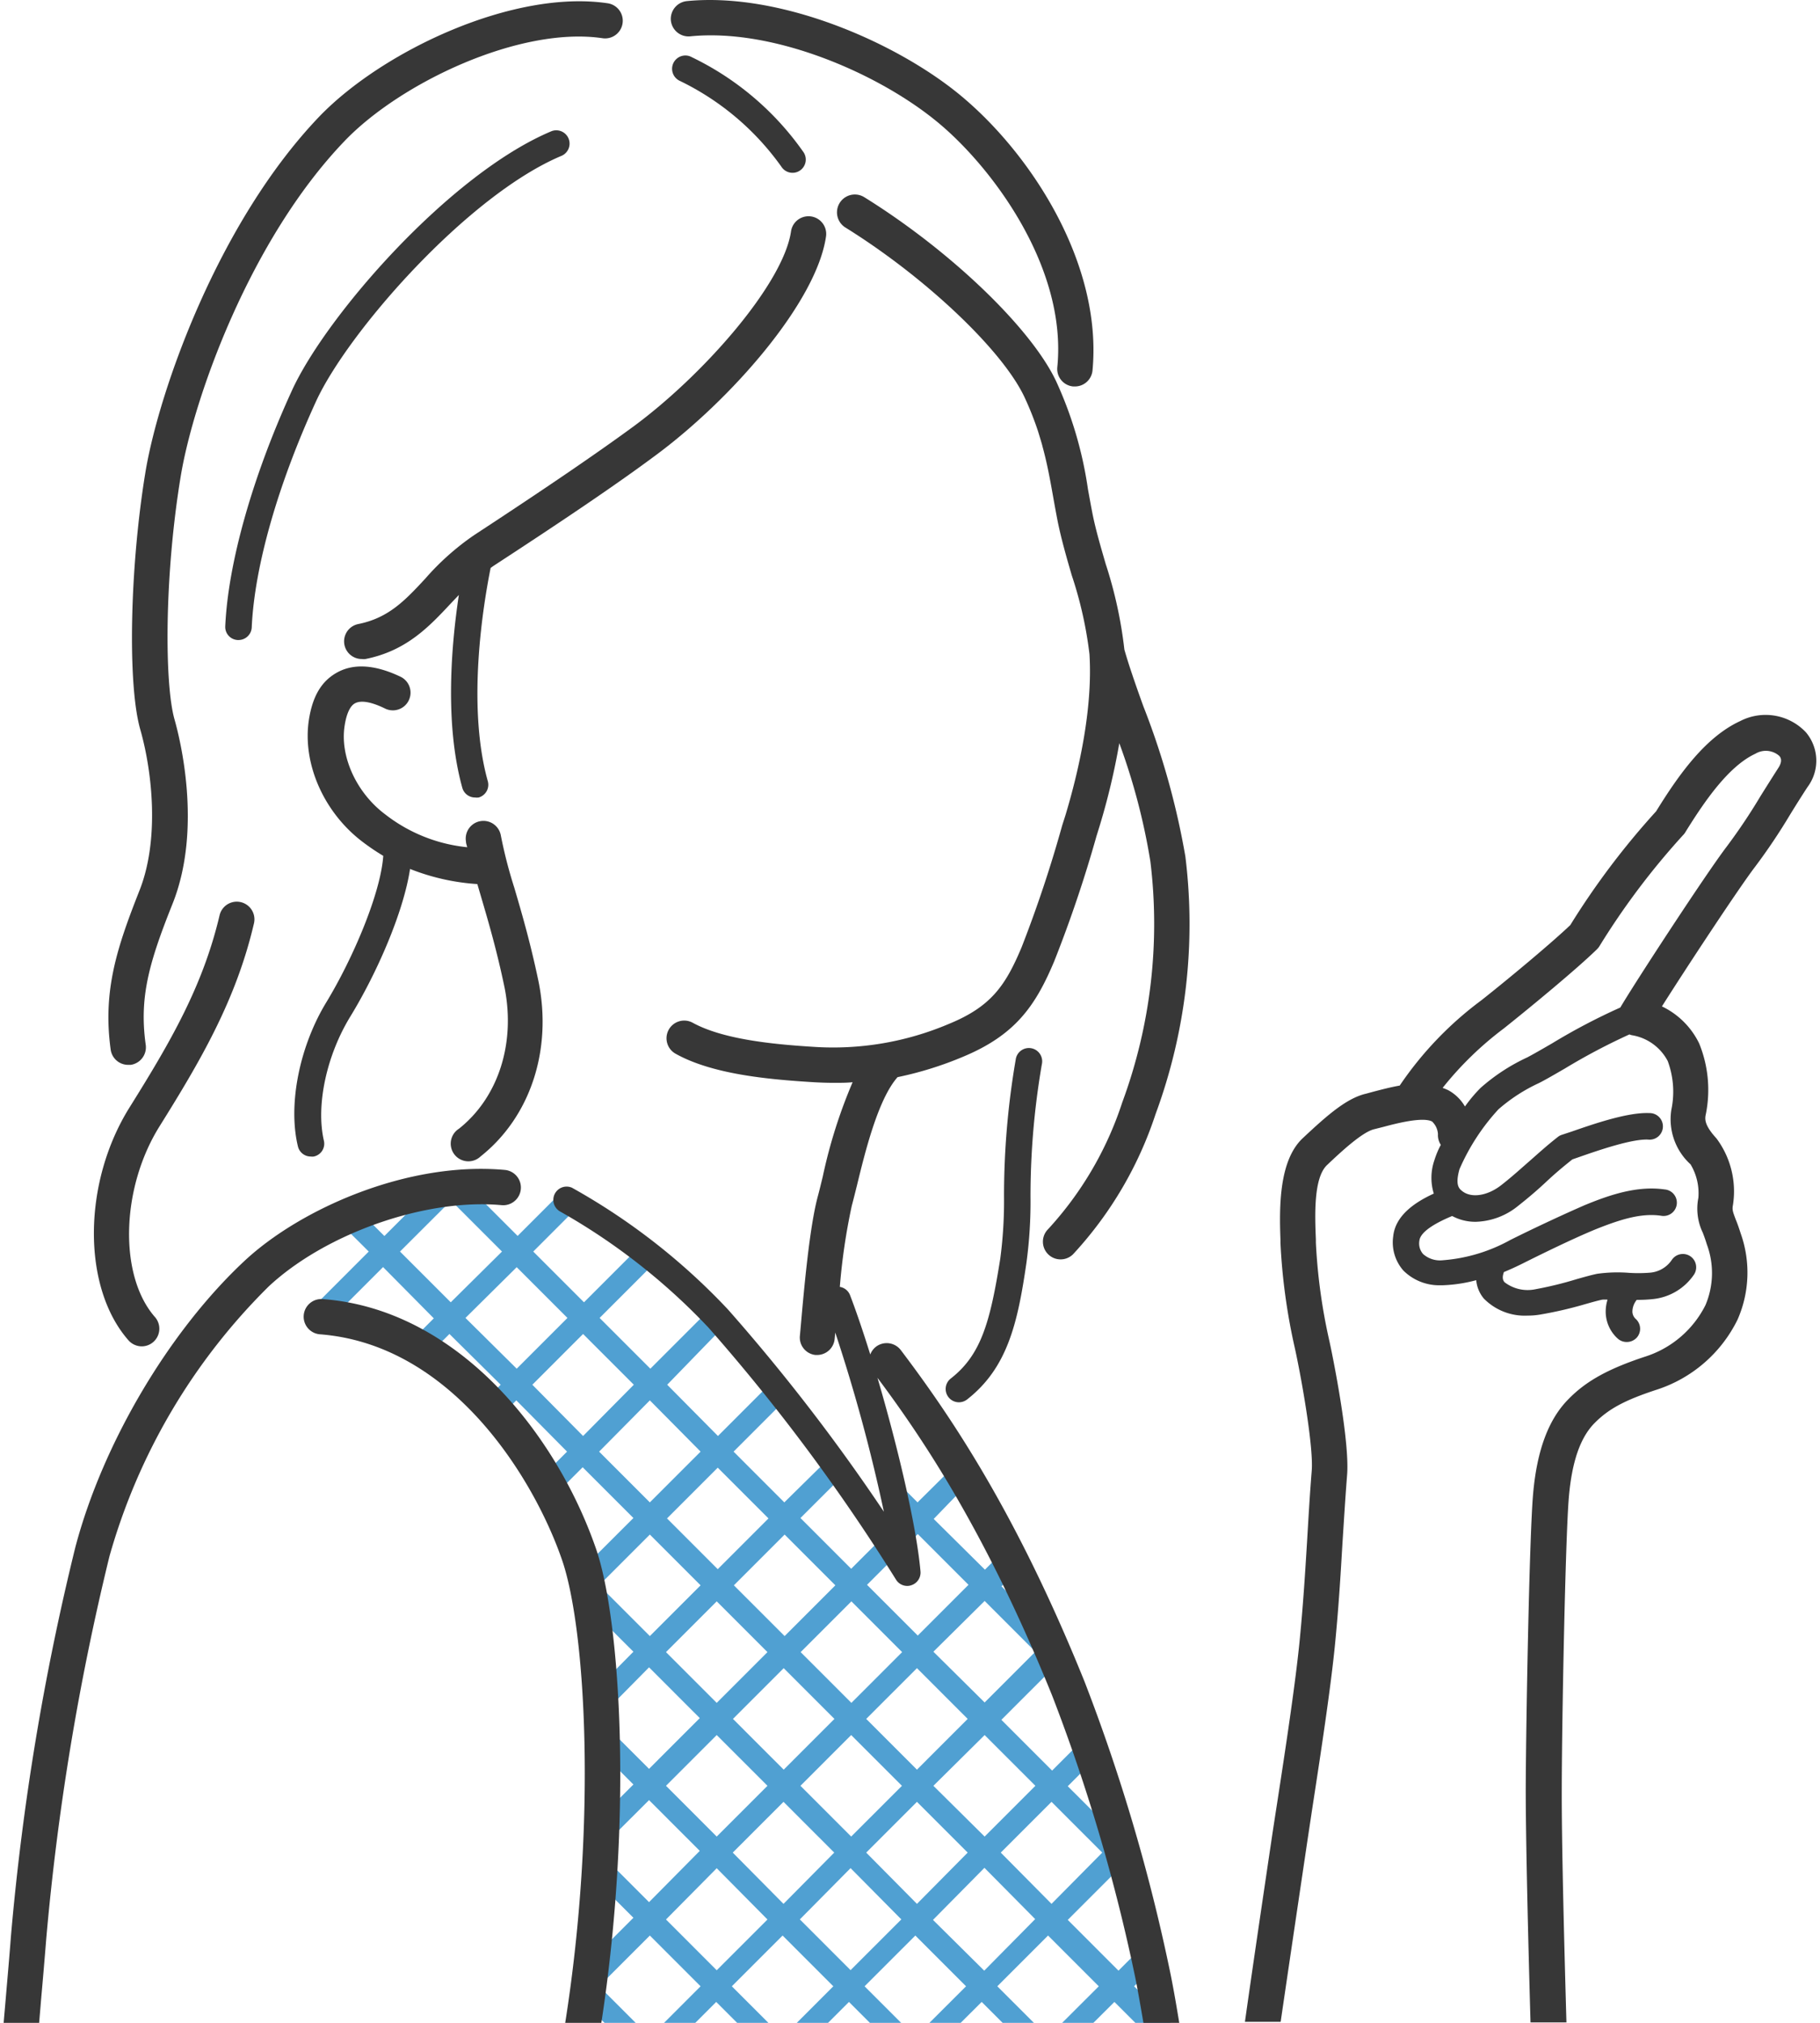 <svg xmlns="http://www.w3.org/2000/svg" viewBox="0 0 178.63 199.27" width="180" height="200"><defs><style>.cls-1{fill:#50a0d2;}.cls-2{fill:#373737;}</style></defs><title>img_act_people05</title><g id="レイヤー_2" data-name="レイヤー 2"><g id="文字"><path class="cls-1" d="M57.14,197.21l2.07,2.06h3.07l-3.6-3.6,5-5,5,5-3.6,3.6h3.08l2.06-2.06,2.06,2.06h3.08l-3.6-3.6,5-5,5,5-3.6,3.6h3.08l2.06-2.06,2.06,2.06h3.08l-3.6-3.6,5-5,5,5-3.61,3.6h3.08l2.07-2.06,2.06,2.06h3.08l-3.6-3.6,5-5,5,5-3.61,3.6h3.08l2.07-2.06,2.06,2.06H115l-3.6-3.6,2-2a1.09,1.09,0,0,0-1.54-1.54l-2,2-5-5,5.82-5.82a1.1,1.1,0,0,0,0-1.54l-5.82-5.81,2.59-2.59a1.09,1.09,0,1,0-1.54-1.54l-2.59,2.59-5-5,5.51-5.51a1.08,1.08,0,0,0,0-1.54h0a1.06,1.06,0,0,0-.3-.9l-5.2-5.2,1.3-1.31A1.09,1.09,0,0,0,98,153.32l-1.3,1.31-5.05-5L95,146.17a1.1,1.1,0,0,0,0-1.54,1.08,1.08,0,0,0-1.54,0L90.06,148l-1.27-1.27a1.1,1.1,0,0,0-1.54,0,1.08,1.08,0,0,0,0,1.54l1.27,1.27-5,5-5-5,3.95-3.94a1.1,1.1,0,0,0,0-1.54,1.08,1.08,0,0,0-1.54,0l-4,3.94-5-5,4.79-4.79a1.1,1.1,0,0,0,0-1.54,1.08,1.08,0,0,0-1.54,0l-4.79,4.79-5-5.05L70.64,131a1.09,1.09,0,1,0-1.54-1.54l-5.37,5.37-5-5,4.93-4.93a1.09,1.09,0,1,0-1.54-1.54l-4.93,4.93-5-5,4.13-4.13a1.1,1.1,0,0,0,0-1.54,1.08,1.08,0,0,0-1.54,0l-4.13,4.13-5-5a1.1,1.1,0,0,0-1.54,0,1.08,1.08,0,0,0,0,1.54l5,5-5.05,5-5-5,4.53-4.52a1.1,1.1,0,0,0,0-1.54,1.08,1.08,0,0,0-1.54,0l-4.53,4.53-1.8-1.8a1.09,1.09,0,0,0-1.54,1.54l1.8,1.79-5.18,5.18A1.09,1.09,0,1,0,32.21,130l5.18-5.18,5,5.05-2,2a1.08,1.08,0,0,0,0,1.54,1.09,1.09,0,0,0,1.54,0l2-2,5.05,5-1,1a1.08,1.08,0,0,0,0,1.54,1.09,1.09,0,0,0,1.54,0l1-1,5,5.05-2.28,2.28a1.09,1.09,0,0,0,.77,1.86,1.11,1.11,0,0,0,.77-.32l2.28-2.28,5,5-5.13,5.12a1.09,1.09,0,0,0-.05,1.47,1.08,1.08,0,0,0,.05,1.46l5.13,5.12-4,4.05a1.09,1.09,0,1,0,1.54,1.54l4-4.05,5,5-5,5-3.52-3.52a1.1,1.1,0,0,0-1.54,0,1.08,1.08,0,0,0,0,1.54l3.52,3.52-3.33,3.32a1.1,1.1,0,0,0,0,1.54,1.09,1.09,0,0,0,1.54,0l3.33-3.32,5,5-5,5.05-4-4a1.09,1.09,0,0,0-1.54,1.54l4,4-5,5A2.44,2.44,0,0,0,57.14,197.21ZM71.85,182.5l5-5,5,5-5,5.05Zm16.67-6.58-5,5-5-5,5-5ZM85,169.33l5-5,5,5-5,5Zm-8.13,5-5-5,5-5,5,5Zm6.59,19.75-5-5,5-5.05,5,5.05ZM85,182.5l5-5,5,5-5,5.05Zm11.63,11.63-5.05-5L96.65,184l5,5.05Zm11.63-11.63-5,5.05-5-5.05,5-5Zm-6.59-6.58-5,5-5.05-5,5.05-5Zm-5-18.21,5,5-5,5-5.05-5Zm-6.59-6.59,5,5-5,5-5-5Zm-1.54,11.63-5,5-5-5,5-5Zm-6.58-6.58-5,5-5-5,5-5Zm-6.59-6.59-5,5-5-5,5-5ZM45.51,129.83l5.05-5,5,5-5,5Zm6.59,6.58,5-5,5,5-5,5.05ZM58.68,143l5-5.05,5,5.05-5,5Zm0,13.17,5-5,5,5-5,5Zm6.59,6.58,5-5,5,5-5,5Zm0,13.17,5-5,5,5-5,5Zm5,8.12,5,5.05-5,5-5-5Z"/><path class="cls-2" d="M41.55,57c-2,2.16-3.62,3.87-6.58,4.47a1.74,1.74,0,0,0,.34,3.45,1.39,1.39,0,0,0,.35,0c4.05-.81,6.28-3.2,8.44-5.51l.76-.8c-.74,4.89-1.42,12.68.34,19a1.3,1.3,0,0,0,1.25.95,1.49,1.49,0,0,0,.36,0,1.3,1.3,0,0,0,.9-1.61c-2.09-7.47-.44-17.42.28-21l.26-.19c6.92-4.51,12.08-8,15.79-10.75,7.63-5.59,16.07-15.25,17-21.72a1.74,1.74,0,1,0-3.45-.49C76.82,28,68.9,37,62,42.06c-3.66,2.68-8.77,6.16-15.63,10.65A25.56,25.56,0,0,0,41.55,57Z"/><path class="cls-2" d="M44.87,111.19A1.74,1.74,0,1,0,47,113.92c4.92-3.9,7.1-10.54,5.69-17.33-.8-3.81-1.67-6.77-2.37-9.15A45.9,45.9,0,0,1,49,82.32a1.74,1.74,0,0,0-3.44.58c0,.18.08.37.12.56a15.67,15.67,0,0,1-8.07-3.23c-2.84-2.12-4.5-5.73-4-8.78.1-.66.37-1.81,1-2.16s1.7-.12,3,.52a1.74,1.74,0,1,0,1.49-3.15c-2.46-1.17-4.54-1.32-6.17-.45s-2.49,2.4-2.85,4.71c-.66,4.34,1.51,9.21,5.41,12.1a22.25,22.25,0,0,0,1.92,1.29c-.26,3.72-3,10.13-5.62,14.44S28,108.78,29,112.93a1.3,1.3,0,0,0,1.27,1,1,1,0,0,0,.29,0,1.29,1.29,0,0,0,1-1.56c-.8-3.47.25-8.39,2.61-12.24,2.6-4.25,5.23-10.24,5.88-14.53a21.76,21.76,0,0,0,6.63,1.49l.4,1.36c.68,2.32,1.53,5.2,2.29,8.87C50.45,102.79,48.75,108.11,44.87,111.19Z"/><path class="cls-2" d="M10.55,103.4a1.74,1.74,0,0,0,1.72,1.5h.25a1.75,1.75,0,0,0,1.48-2c-.64-4.61.3-8,2.64-13.85,3-7.49.69-16.46.2-18.18-1-3.53-1-14.23.62-24,1.26-7.57,6.77-23.23,16.16-33C39.14,8.12,50.94,2.55,59.05,3.77A1.74,1.74,0,0,0,59.57.33C50.27-1.08,37.35,5,31.11,11.48,21.17,21.86,15.36,38.39,14,46.36c-1.56,9.37-1.81,21-.54,25.48,1.21,4.23,1.91,10.94-.09,15.93C11.22,93.23,9.74,97.55,10.55,103.4Z"/><path class="cls-2" d="M13.6,132.63a1.74,1.74,0,0,0,1.31-2.89c-3.57-4.07-3.36-12.68.45-18.78,4.05-6.48,7.55-12.45,9.31-20a1.74,1.74,0,1,0-3.39-.79c-1.65,7-4.85,12.49-8.87,18.92-4.64,7.42-4.69,17.71-.12,22.93A1.76,1.76,0,0,0,13.6,132.63Z"/><path class="cls-2" d="M67.66,3.58C75.77,2.76,86,7.14,91.83,11.87c5.35,4.31,13,14.34,12,24.31a1.73,1.73,0,0,0,1.57,1.89h.17a1.74,1.74,0,0,0,1.73-1.58c1-10.61-6.21-21.61-13.31-27.34C87.59,4,76.36-.79,67.31.11A1.76,1.76,0,0,0,65.75,2,1.75,1.75,0,0,0,67.66,3.58Z"/><path class="cls-2" d="M99.73,104.39a79.1,79.1,0,0,0-1.15,13.46,43.2,43.2,0,0,1-.37,6.14c-1,6.29-1.9,9.49-4.88,11.81a1.31,1.31,0,0,0,.8,2.34,1.33,1.33,0,0,0,.8-.27c4-3.12,5-7.55,5.86-13.48a44.68,44.68,0,0,0,.4-6.5,76.52,76.52,0,0,1,1.12-13.06,1.31,1.31,0,1,0-2.58-.44Z"/><path class="cls-2" d="M67.64,5.55a1.31,1.31,0,0,0-1,2.42,26.36,26.36,0,0,1,10,8.45,1.3,1.3,0,1,0,2.2-1.4A28.55,28.55,0,0,0,67.64,5.55Z"/><path class="cls-2" d="M55,15.34a1.31,1.31,0,0,0-1-2.42C44,17.1,31.79,31.08,28.41,38.47c-3.89,8.49-6.29,17-6.57,23.22a1.29,1.29,0,0,0,1.24,1.36h.06a1.31,1.31,0,0,0,1.31-1.25c.27-6,2.58-14.06,6.33-22.25C33.92,32.71,45.73,19.22,55,15.34Z"/><path class="cls-2" d="M128.21,183.13l.13-.88c.17-1.16.38-2.52.6-4,.83-5.39,1.86-12.1,2.28-16.51.34-3.53.52-6.46.7-9.56.14-2.15.27-4.37.47-6.92.26-3.36-1.44-11.82-1.79-13.34a56,56,0,0,1-1.29-9.51v-.32c-.1-2.41-.23-6.06,1.1-7.32s3.46-3.25,4.64-3.53L136,111c1.24-.33,3.83-1,4.76-.52a1.86,1.86,0,0,1,.58,1.24,1.76,1.76,0,0,0,.28,1.06,8.76,8.76,0,0,0-.64,1.54,5.27,5.27,0,0,0-.05,3.26c-1.76.81-3.78,2.1-4,4.21a4.21,4.21,0,0,0,1,3.37,5,5,0,0,0,3.71,1.45h.2a14.52,14.52,0,0,0,3.27-.5,3.3,3.3,0,0,0,.74,1.8,5.65,5.65,0,0,0,4.33,1.69,7.27,7.27,0,0,0,1.16-.09,38.78,38.78,0,0,0,4.38-1c.74-.21,1.37-.39,1.81-.48a3.53,3.53,0,0,1,.52,0,4,4,0,0,0-.18,1.27,3.58,3.58,0,0,0,1.19,2.57,1.31,1.31,0,0,0,.87.33,1.34,1.34,0,0,0,1-.43,1.31,1.31,0,0,0-.11-1.85,1,1,0,0,1-.32-.71,1.85,1.85,0,0,1,.43-1.16,13.19,13.19,0,0,0,1.71-.09,5.57,5.57,0,0,0,3.93-2.4,1.31,1.31,0,0,0-2.19-1.44,2.87,2.87,0,0,1-2.13,1.25,14.5,14.5,0,0,1-2.33,0,14.6,14.6,0,0,0-2.88.11c-.54.11-1.22.3-2,.52a35.92,35.92,0,0,1-4.08,1,3.73,3.73,0,0,1-3.06-.69c-.09-.11-.3-.36-.06-1a.06.06,0,0,1,0,0c.58-.24,1.18-.51,1.8-.82,2-1,4.94-2.44,7.16-3.36,2.49-1,4.55-1.65,6.51-1.37a1.31,1.31,0,1,0,.36-2.59c-2.69-.38-5.37.52-7.87,1.55-2.3,1-5.25,2.39-7.33,3.43a16.27,16.27,0,0,1-6.68,2,2.5,2.5,0,0,1-1.92-.62,1.58,1.58,0,0,1-.36-1.31c.11-1,2-1.92,3.23-2.43a4.82,4.82,0,0,0,2.31.57,6.9,6.9,0,0,0,4.19-1.57c1.13-.89,2-1.65,2.79-2.39s1.55-1.39,2.56-2.19l.78-.27c2-.7,5.12-1.75,6.67-1.68a1.31,1.31,0,1,0,.12-2.61c-2.07-.09-5.28,1-7.64,1.82l-1,.33a1.26,1.26,0,0,0-.39.22c-1.17.92-2,1.69-2.86,2.44s-1.61,1.44-2.67,2.27c-1.38,1.09-3,1.33-3.9.58-.27-.22-.68-.56-.24-2.13a21.09,21.09,0,0,1,3.84-5.9,16.71,16.71,0,0,1,4-2.59c.67-.34,1.56-.86,2.58-1.45a61.17,61.17,0,0,1,6.33-3.34,1,1,0,0,0,.25.08,4.87,4.87,0,0,1,3.52,2.54,8.68,8.68,0,0,1,.36,4.8,6,6,0,0,0,1.89,5.38A5.52,5.52,0,0,1,167,118a5.47,5.47,0,0,0,.44,3.44c.12.32.26.69.39,1.13a8.1,8.1,0,0,1-.13,6,10.06,10.06,0,0,1-6,5.09c-3.59,1.19-5.76,2.39-7.48,4.15-2,2-3.14,5.1-3.51,9.42s-.7,22.8-.72,29c0,5,.23,14.51.47,23H154c-.24-8.48-.48-18-.46-23,0-6,.35-24.66.7-28.75.3-3.48,1.12-5.86,2.52-7.28s3-2.27,6.1-3.29a13.5,13.5,0,0,0,8-6.91,11.49,11.49,0,0,0,.32-8.47c-.17-.53-.33-1-.48-1.35-.31-.82-.38-1-.29-1.48a8.73,8.73,0,0,0-1.63-6.56c-1.11-1.21-1.16-1.82-1.06-2.3a12.12,12.12,0,0,0-.64-7.05,7.83,7.83,0,0,0-3.67-3.65c2.48-3.92,7.57-11.64,9.14-13.7a58.71,58.71,0,0,0,3.5-5.21c.53-.86,1.08-1.74,1.7-2.69a4.33,4.33,0,0,0-.16-5.41,5.46,5.46,0,0,0-6.46-1.1c-3.39,1.56-6,5.18-8.29,8.89a76.33,76.33,0,0,0-8.46,11.21c-1.75,1.67-5.83,5.09-8.75,7.4a34.55,34.55,0,0,0-8.06,8.41l0,0c-.91.16-1.77.39-2.51.58l-.81.22c-1.94.45-3.88,2.18-6.23,4.38s-2.32,6.77-2.2,10l0,.32a59.43,59.43,0,0,0,1.37,10.15c.57,2.49,1.91,9.81,1.71,12.3s-.33,4.81-.46,7c-.19,3.07-.37,6-.7,9.43-.41,4.32-1.43,11-2.25,16.32-.23,1.48-.44,2.85-.61,4l-.13.87c-.54,3.67-1.59,10.7-2.43,16.66h3.52C126.68,193.43,127.68,186.69,128.21,183.13Zm19.61-81.81c2.65-2.11,7.25-5.91,9.17-7.79a1.6,1.6,0,0,0,.28-.35,73,73,0,0,1,8.24-10.93,1.3,1.3,0,0,0,.22-.29c1.94-3.13,4.28-6.5,6.89-7.71a2,2,0,0,1,2.35.21c.1.11.4.46-.11,1.22-.64,1-1.2,1.89-1.75,2.77a56.8,56.8,0,0,1-3.31,4.94c-2.08,2.73-9.12,13.52-10.49,15.86l0,0a61.11,61.11,0,0,0-6.72,3.53c-1,.58-1.85,1.07-2.46,1.39a18.83,18.83,0,0,0-4.59,3A14.58,14.58,0,0,0,144,109a4.27,4.27,0,0,0-1.62-1.59,4.74,4.74,0,0,0-.58-.24A33,33,0,0,1,147.82,101.32Z"/><path class="cls-2" d="M115,194.52a181.21,181.21,0,0,0-8.48-28.85C99.79,149,93.3,139.46,88.41,133a1.75,1.75,0,0,0-2.44-.34,1.77,1.77,0,0,0-.57.77c-.73-2.34-1.43-4.38-2-5.86a1.3,1.3,0,0,0-1-.8,61,61,0,0,1,1.18-8c.15-.55.32-1.24.51-2,.78-3.2,2.06-8.47,4-10.66a34.63,34.63,0,0,0,6.43-2c5.16-2.14,7.15-5,9-9.4a126.45,126.45,0,0,0,4.17-12.34l.31-1a67.54,67.54,0,0,0,1.94-8.16A62.68,62.68,0,0,1,113,84.85a50.74,50.74,0,0,1-2.77,23.75,34,34,0,0,1-7.31,12.49,1.74,1.74,0,0,0,2.47,2.46,37.52,37.52,0,0,0,8.12-13.79,54.11,54.11,0,0,0,2.94-25.39,75.69,75.69,0,0,0-4.15-14.82c-.72-2-1.4-3.94-1.86-5.56a42.59,42.59,0,0,0-1.84-8.43c-.51-1.76-1-3.42-1.31-5-.16-.82-.3-1.6-.44-2.37a38.63,38.63,0,0,0-3.12-10.6C101.27,32.34,93.31,24.7,84.8,19.42a1.74,1.74,0,0,0-1.84,3c7.87,4.89,15.45,12.06,17.63,16.69a30.82,30.82,0,0,1,1.33,3.34s.45,1.45.44,1.49,0,0,0,0c.46,1.66.75,3.25,1.06,5q.21,1.19.45,2.43c.35,1.73.87,3.54,1.38,5.29A39.23,39.23,0,0,1,107,64.44h0c.34,5.48-1.1,11.66-2.37,15.88l-.32,1a125.26,125.26,0,0,1-4,12c-1.58,3.76-3,5.84-7.15,7.54a29.18,29.18,0,0,1-13.42,2.26c-4-.25-8.87-.74-11.84-2.37a1.74,1.74,0,0,0-1.67,3.06c3.58,2,9,2.51,13.3,2.78.77.05,1.52.08,2.27.08s1.25,0,1.86-.06a50.14,50.14,0,0,0-2.94,9.29c-.18.74-.34,1.4-.48,1.92-.82,3-1.36,9.08-1.68,12.72l-.09,1A1.73,1.73,0,0,0,80,133.48h.16a1.74,1.74,0,0,0,1.73-1.58l.06-.63a165.25,165.25,0,0,1,4.79,17.65A189.53,189.53,0,0,0,71.38,129,63.46,63.46,0,0,0,56,117a1.31,1.31,0,0,0-1.17,2.34,61.93,61.93,0,0,1,14.66,11.48,188.33,188.33,0,0,1,18.44,24.78,1.3,1.3,0,0,0,1.11.63,1.18,1.18,0,0,0,.41-.07,1.31,1.31,0,0,0,.9-1.35c-.41-4.62-2.32-12.57-4.24-19.08C90.8,142,96.92,151.23,103.31,167a176.57,176.57,0,0,1,8.28,28.19c.26,1.37.5,2.74.73,4.1h3.53C115.59,197.7,115.32,196.11,115,194.52Z"/><path class="cls-2" d="M3.69,197c.18-2,.35-4,.51-6a250.77,250.77,0,0,1,6.23-37.69,60.47,60.47,0,0,1,15.7-26.59c5.64-5.25,15.51-8.69,22.94-8a1.74,1.74,0,0,0,.32-3.47c-9.59-.87-20.15,3.84-25.63,8.94-7.45,6.94-14,18-16.7,28.26a250.68,250.68,0,0,0-6.34,38.3c-.15,2-.33,4-.5,6-.07.85-.15,1.7-.22,2.54H3.5C3.56,198.53,3.63,197.78,3.69,197Z"/><path class="cls-2" d="M58.39,152.61c-4-11.58-13.82-23.69-27-24.64a1.74,1.74,0,0,0-.25,3.47c13.2,1,21.24,14.47,23.91,22.3,2.32,6.81,3.41,25.77.29,45.53H58.9C62,179.11,60.81,159.7,58.39,152.61Z"/></g></g></svg>